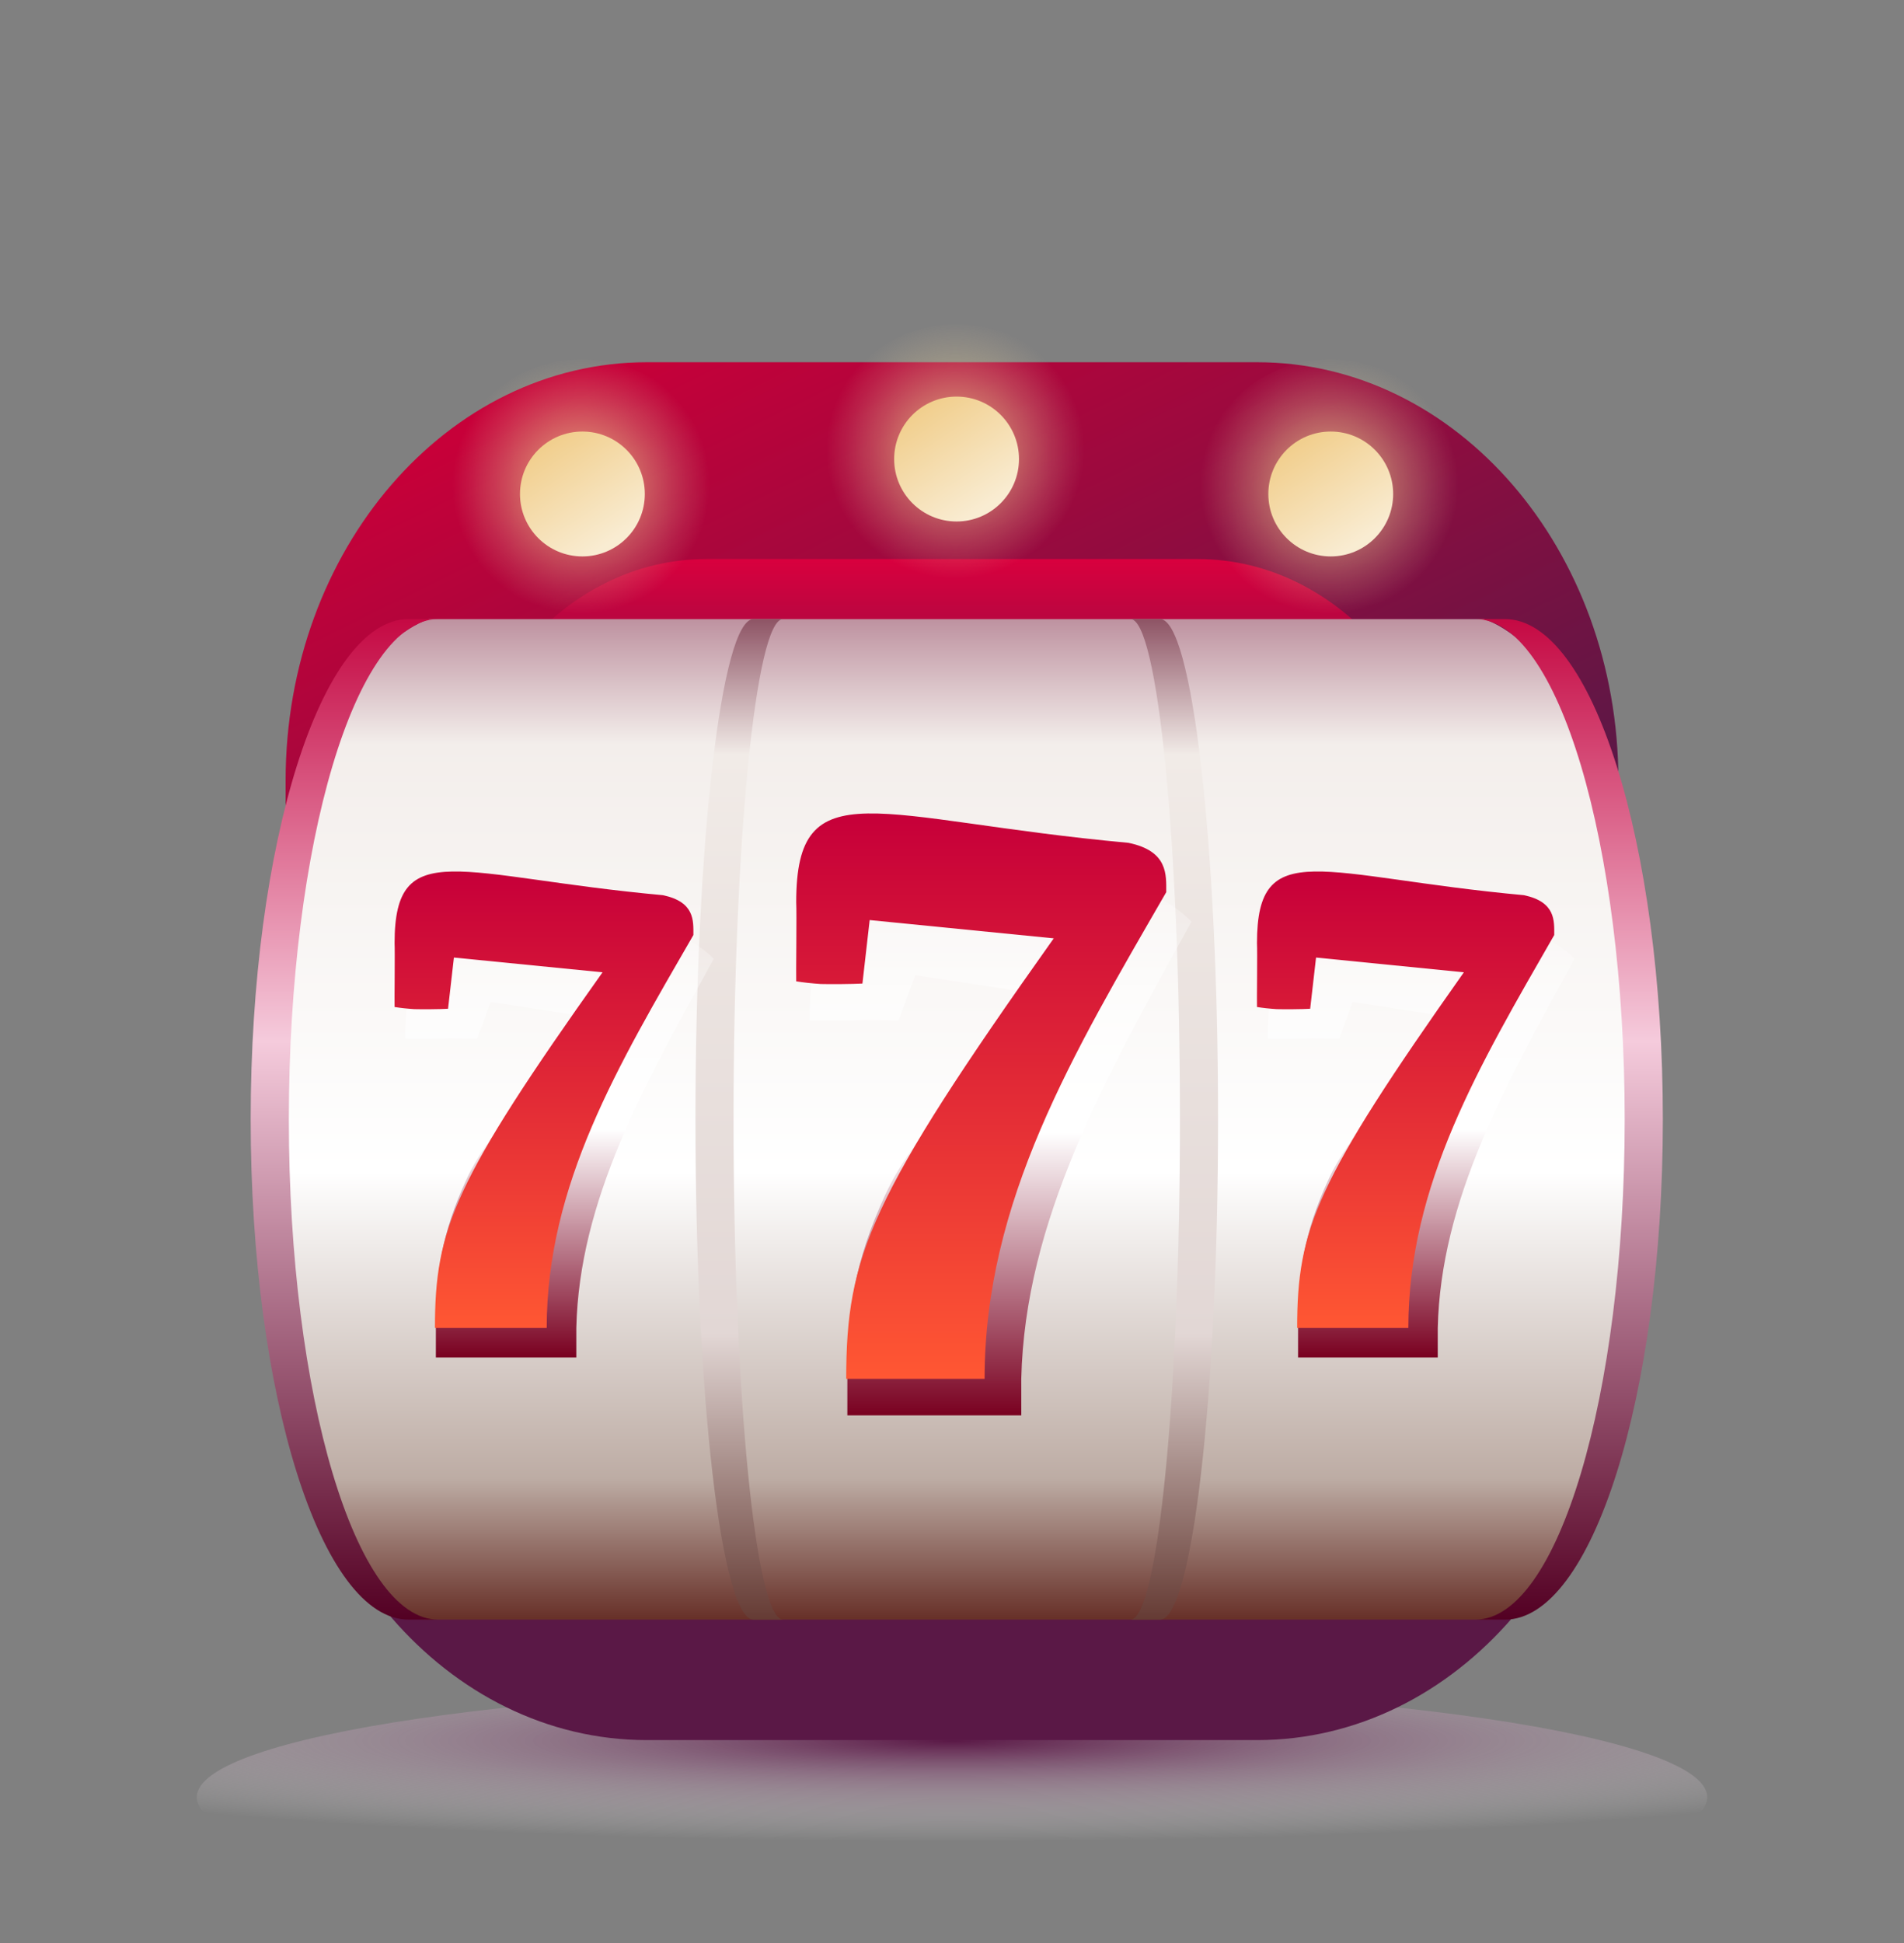 <svg xmlns="http://www.w3.org/2000/svg" viewBox="0 0 50 51" id="svg_pg_icon_slot_machine" width="100%" height="100%"><rect x="0" y="0" width="50" height="51" fill="#808080" stroke="none"/><defs><radialGradient cx="0" cy="0" gradientTransform="matrix(0 2.637 -28.246 0 25 45.696)" gradientUnits="userSpaceOnUse" id="sf_u" r="1"><stop stop-color="#5A1846"></stop><stop offset="1" stop-color="#fff" stop-opacity="0"></stop></radialGradient><linearGradient gradientUnits="userSpaceOnUse" id="sf_t" x1="19.167" x2="28.61" y1="8.001" y2="27.186"><stop stop-color="#C70039"></stop><stop offset="1" stop-color="#5A1846"></stop></linearGradient><linearGradient gradientUnits="userSpaceOnUse" id="sf_s" x1="25" x2="25" y1="14.674" y2="21.127"><stop stop-color="#D9003E"></stop><stop offset="1" stop-color="#5A1846"></stop></linearGradient><radialGradient cx="0" cy="0" gradientTransform="rotate(56.455 -4.224 20.576) scale(3.387)" gradientUnits="userSpaceOnUse" id="sf_r" r="1"><stop stop-color="#FAEB8F"></stop><stop offset="1" stop-color="#DCC19C" stop-opacity="0"></stop></radialGradient><radialGradient cx="0" cy="0" gradientTransform="rotate(56.455 5.603 38.88) scale(3.387)" gradientUnits="userSpaceOnUse" id="sf_q" r="1"><stop stop-color="#FAEB8F"></stop><stop offset="1" stop-color="#DCC19C" stop-opacity="0"></stop></radialGradient><radialGradient cx="0" cy="0" gradientTransform="rotate(56.455 1.543 29.27) scale(3.387)" gradientUnits="userSpaceOnUse" id="sf_p" r="1"><stop stop-color="#FAEB8F"></stop><stop offset="1" stop-color="#DCC19C" stop-opacity="0"></stop></radialGradient><linearGradient gradientUnits="userSpaceOnUse" id="sf_o" x1="14.412" x2="16.144" y1="11.549" y2="14.161"><stop stop-color="#F1CE8C"></stop><stop offset="1" stop-color="#F9ECD2"></stop></linearGradient><linearGradient gradientUnits="userSpaceOnUse" id="sf_n" x1="34.064" x2="35.796" y1="11.549" y2="14.161"><stop stop-color="#F1CE8C"></stop><stop offset="1" stop-color="#F9ECD2"></stop></linearGradient><linearGradient gradientUnits="userSpaceOnUse" id="sf_m" x1="24.238" x2="25.97" y1="10.632" y2="13.244"><stop stop-color="#F1CE8C"></stop><stop offset="1" stop-color="#F9ECD2"></stop></linearGradient><linearGradient gradientUnits="userSpaceOnUse" id="sf_l" x1="15.868" x2="15.868" y1="42.514" y2="16.25"><stop stop-color="#673028"></stop><stop offset=".141" stop-color="#BDACA4"></stop><stop offset=".448" stop-color="#fff"></stop><stop offset=".875" stop-color="#F3EEEB"></stop><stop offset="1" stop-color="#BE92A0"></stop></linearGradient><linearGradient gradientUnits="userSpaceOnUse" id="sf_k" x1="41.206" x2="41.206" y1="16.25" y2="42.512"><stop stop-color="#C50943"></stop><stop offset=".422" stop-color="#F5CBDC"></stop><stop offset="1" stop-color="#530023"></stop></linearGradient><linearGradient gradientUnits="userSpaceOnUse" id="sf_j" x1="9.044" x2="9.044" y1="16.25" y2="42.512"><stop stop-color="#C50943"></stop><stop offset=".422" stop-color="#F5CBDC"></stop><stop offset="1" stop-color="#530023"></stop></linearGradient><linearGradient gradientUnits="userSpaceOnUse" id="sf_i" x1="30.837" x2="30.837" y1="16.25" y2="42.512"><stop stop-color="#8E5465"></stop><stop offset=".135" stop-color="#F1EBE7"></stop><stop offset=".714" stop-color="#E2D7D5"></stop><stop offset="1" stop-color="#653B34"></stop></linearGradient><linearGradient gradientUnits="userSpaceOnUse" id="sf_h" x1="19.413" x2="19.413" y1="16.25" y2="42.512"><stop stop-color="#8E5465"></stop><stop offset=".135" stop-color="#F1EBE7"></stop><stop offset=".714" stop-color="#E2D7D5"></stop><stop offset="1" stop-color="#653B34"></stop></linearGradient><linearGradient gradientUnits="userSpaceOnUse" id="sf_g" x1="14.693" x2="14.693" y1="23.403" y2="35.631"><stop stop-color="#fff" stop-opacity="0"></stop><stop offset=".51" stop-color="#fff"></stop><stop offset="1" stop-color="#790020"></stop></linearGradient><linearGradient gradientUnits="userSpaceOnUse" id="sf_f" x1="14.285" x2="14.285" y1="23.029" y2="34.856"><stop stop-color="#C70039"></stop><stop offset="1" stop-color="#FF5733"></stop></linearGradient><linearGradient gradientUnits="userSpaceOnUse" id="sf_e" x1="37.318" x2="37.318" y1="23.403" y2="35.631"><stop stop-color="#fff" stop-opacity="0"></stop><stop offset=".51" stop-color="#fff"></stop><stop offset="1" stop-color="#790020"></stop></linearGradient><linearGradient gradientUnits="userSpaceOnUse" id="sf_d" x1="36.912" x2="36.912" y1="23.029" y2="34.856"><stop stop-color="#C70039"></stop><stop offset="1" stop-color="#FF5733"></stop></linearGradient><linearGradient gradientUnits="userSpaceOnUse" id="sf_c" x1="26.273" x2="26.273" y1="22.006" y2="37.151"><stop stop-color="#fff" stop-opacity="0"></stop><stop offset=".51" stop-color="#fff"></stop><stop offset="1" stop-color="#790020"></stop></linearGradient><linearGradient gradientUnits="userSpaceOnUse" id="sf_b" x1="25.767" x2="25.767" y1="21.544" y2="36.192"><stop stop-color="#C70039"></stop><stop offset="1" stop-color="#FF5733"></stop></linearGradient><clipPath id="sf_a"><path d="M0 .84h50v50H0v-50z" fill="#fff"></path></clipPath></defs><g><g clip-path="url(#sf_a)"><path d="M25 44.258c10.954 0 19.833 1.305 19.833 2.916S35.953 50.091 25 50.091c-10.954 0-19.833-1.306-19.833-2.917 0-1.61 8.88-2.916 19.833-2.916z" fill="url(#sf_u)"></path><path d="M7.5 20.492c0-6.067 4.247-10.984 9.485-10.984h16.03c5.238 0 9.485 4.917 9.485 10.984V34.69c0 6.066-4.247 10.984-9.485 10.984h-16.03c-5.238 0-9.485-4.918-9.485-10.984V20.492z" fill="url(#sf_t)"></path><path d="M11.752 22.67c0-4.416 3.043-7.996 6.796-7.996h12.904c3.753 0 6.796 3.58 6.796 7.996v11.32c0 4.417-3.043 7.996-6.796 7.996H18.548c-3.753 0-6.796-3.58-6.796-7.995V22.67z" fill="url(#sf_s)"></path><ellipse cx="15.294" cy="12.966" fill="url(#sf_r)" opacity=".8" rx="3.542" ry="3.542"></ellipse><ellipse cx="34.946" cy="12.966" fill="url(#sf_q)" opacity=".8" rx="3.542" ry="3.542"></ellipse><ellipse cx="25.12" cy="12.049" fill="url(#sf_p)" opacity=".8" rx="3.542" ry="3.542"></ellipse><ellipse cx="15.294" cy="12.966" fill="url(#sf_o)" rx="1.639" ry="1.639"></ellipse><ellipse cx="34.946" cy="12.966" fill="url(#sf_n)" rx="1.639" ry="1.639"></ellipse><ellipse cx="25.12" cy="12.049" fill="url(#sf_m)" rx="1.639" ry="1.639"></ellipse><path clip-rule="evenodd" d="M11.262 42.512h27.716s4.408.489 4.408-13.335c0-11.777-4.421-12.927-4.421-12.927H11.276S6.854 17.4 6.854 29.177c0 13.824 4.408 13.335 4.408 13.335z" fill-rule="evenodd" fill="url(#sf_l)"></path><path d="M39.521 42.512c2.29 0 4.146-5.879 4.146-13.13 0-7.253-1.856-13.132-4.146-13.132h-.776c2.165 0 3.92 5.88 3.92 13.131 0 7.252-1.755 13.131-3.92 13.131h.776z" fill="url(#sf_k)"></path><path d="M10.729 42.512c-2.29 0-4.146-5.879-4.146-13.13 0-7.253 1.856-13.132 4.146-13.132h.776c-2.165 0-3.92 5.88-3.92 13.131 0 7.252 1.755 13.131 3.92 13.131h-.777z" fill="url(#sf_j)"></path><path d="M29.686 42.512c.718 0 1.3-5.879 1.3-13.13 0-7.253-.582-13.132-1.3-13.132h.777c.842 0 1.524 5.88 1.524 13.131 0 7.252-.682 13.131-1.524 13.131h-.777z" fill="url(#sf_i)"></path><path d="M20.563 42.512c-.718 0-1.3-5.879-1.3-13.13 0-7.253.582-13.132 1.3-13.132h-.776c-.842 0-1.524 5.88-1.524 13.131 0 7.252.682 13.131 1.524 13.131h.776z" fill="url(#sf_h)"></path><path d="M12.254 30.948c.557-1.202 1.578-2.144 3.066-4.274l-2.433-.373-.355.961-.716-.01c-.226.014-.968.017-1.174.01 0-1.726.655-4.02.655-4.02s5.837.262 7.447 1.925c-1.855 3.356-3.531 6.34-3.61 9.69v.774h-3.688v-.775c0-1.38.137-2.458.808-3.908z" fill="url(#sf_g)"></path><path d="M11.92 25.134l3.903.387c-3.903 5.493-4.401 6.732-4.401 9.335h2.935c0-3.764 1.874-6.887 3.852-10.314 0-.37.04-.87-.801-1.045-5.353-.49-7.046-1.587-7.046 1.258.012.218-.006 1.559 0 1.677.156.025.328.044.516.056.188.006.694.003.888-.01l.154-1.344z" fill="url(#sf_f)"></path><path d="M34.892 30.948c.554-1.202 1.569-2.144 3.05-4.274l-2.42-.373-.354.961-.712-.01c-.225.014-.963.017-1.168.01 0-1.726.652-4.02.652-4.02s5.807.262 7.408 1.925c-1.845 3.356-3.513 6.34-3.592 9.69v.774h-3.668v-.775c0-1.38.136-2.458.804-3.908z" fill="url(#sf_e)"></path><path d="M34.56 25.134l3.882.387c-3.883 5.493-4.378 6.732-4.378 9.335h2.92c0-3.764 1.864-6.887 3.831-10.314 0-.37.04-.87-.796-1.045-5.325-.49-7.01-1.587-7.01 1.258.013.218-.006 1.559 0 1.677.156.025.327.044.514.056.187.006.69.003.883-.01l.154-1.344z" fill="url(#sf_d)"></path><path d="M23.253 31.351c.69-1.489 1.953-2.655 3.796-5.293l-3.012-.462-.44 1.19-.887-.013c-.28.018-1.199.021-1.453.013 0-2.137.81-4.978.81-4.978s7.229.323 9.222 2.384c-2.297 4.157-4.373 7.852-4.47 12v.959h-4.567v-.959c0-1.71.169-3.045 1-4.841z" fill="url(#sf_c)"></path><path d="M22.839 24.15l4.833.48c-4.833 6.803-5.45 8.338-5.45 11.562h3.634c0-4.663 2.32-8.53 4.77-12.774 0-.46.05-1.08-.991-1.295-6.629-.608-8.726-1.966-8.726 1.558.016.27-.008 1.93 0 2.077.194.031.407.054.64.07.232.007.859.003 1.099-.012l.19-1.666z" fill="url(#sf_b)"></path></g></g></svg>